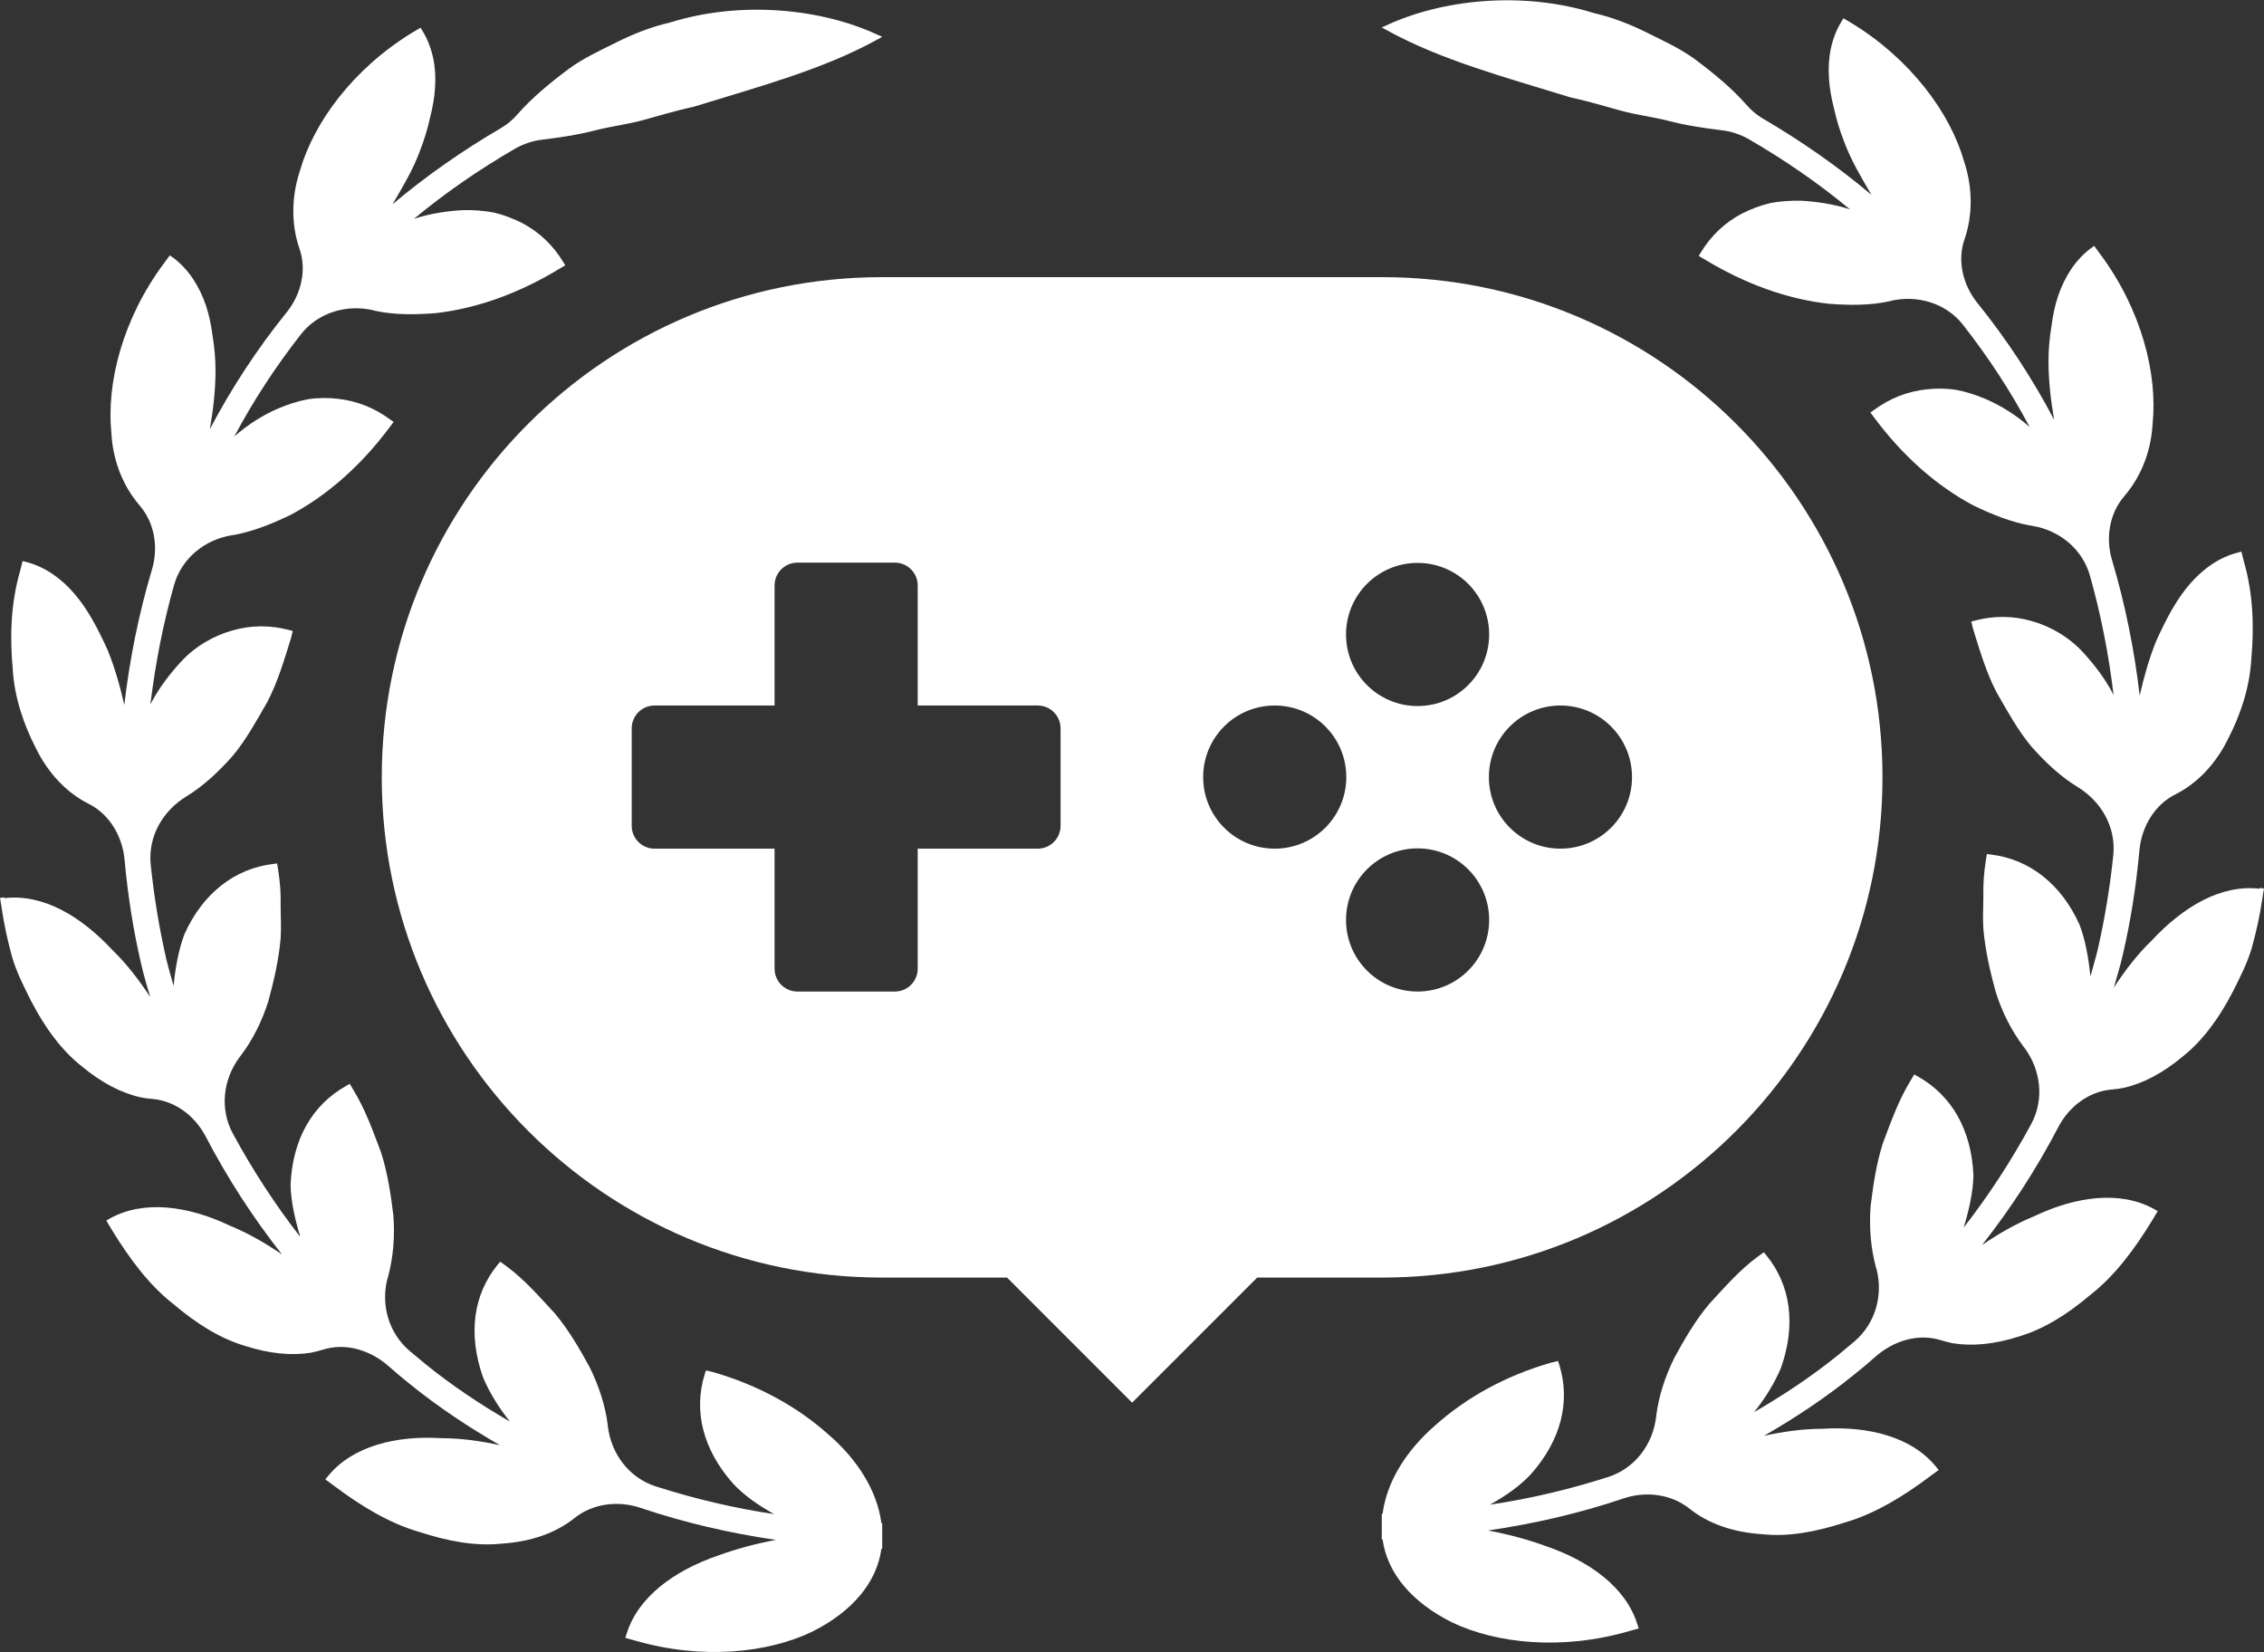 <?xml version="1.0" encoding="UTF-8"?><svg id="b" xmlns="http://www.w3.org/2000/svg" viewBox="0 0 84.15 61.41"><rect x="0" y="0" width="84.15" height="61.41" fill="#333333" stroke="none"/><g id="c"><path d="M83.99,33.03c-1.43-.17-2.84.66-4.02,1.93-.52.5-.98,1.1-1.4,1.74.11-.4.24-.8.33-1.21.3-1.28.5-2.58.62-3.89.08-.87.56-1.69,1.34-2.08s1.49-1.1,1.97-2.09c.42-.82.79-1.84.85-2.96.1-1.12.08-2.37-.28-3.61l-.09-.36-.15.04c-.69.18-1.29.61-1.78,1.18-.49.57-.87,1.29-1.24,2.11-.25.62-.45,1.31-.61,2.02-.2-1.71-.54-3.4-1.03-5.04-.24-.81-.1-1.72.45-2.36.09-.11.18-.22.27-.35.44-.63.74-1.44.79-2.35.19-1.85-.41-4.24-1.95-6.31l-.22-.3-.13.09c-.57.43-.96,1.04-1.21,1.76-.12.36-.2.74-.25,1.14-.07.41-.11.85-.11,1.29,0,.7.08,1.43.21,2.18-.81-1.54-1.77-3-2.86-4.35-.53-.66-.75-1.56-.47-2.36.05-.14.09-.28.12-.42.17-.74.15-1.61-.14-2.48-.51-1.78-1.96-3.77-4.16-5.12l-.32-.19-.08.13c-.37.61-.51,1.33-.46,2.08.02.38.09.76.19,1.15.09.41.22.83.38,1.24.25.67.62,1.3,1.01,1.96-1.26-1.06-2.61-2-4.03-2.83-.24-.14-.45-.32-.63-.53-.53-.6-1.18-1.14-1.89-1.67-.54-.4-1.16-.68-1.78-.99-.62-.31-1.28-.57-1.97-.73-2.7-.84-5.65-.5-7.68.43l-.22.1.22.12c1.98,1.09,4.36,1.73,6.73,2.46.05.02.1.03.16.04.58.13,1.16.3,1.73.46.6.17,1.22.24,1.81.39.65.17,1.32.27,1.98.35.35.04.68.15.99.32,1.33.77,2.6,1.64,3.78,2.62-.62-.2-1.25-.29-1.81-.32-.41-.01-.8.02-1.16.09-.38.09-.73.23-1.05.39-.64.34-1.15.83-1.52,1.44l-.08.13.22.13c1.5.91,3.07,1.48,4.62,1.65.8.06,1.54.06,2.23-.09.02,0,.05-.01.07-.02,1-.23,2.06.09,2.69.9.93,1.19,1.76,2.45,2.47,3.79-.51-.45-1.06-.79-1.61-1.03-.37-.16-.75-.28-1.11-.35-.38-.06-.76-.06-1.12-.02-.72.08-1.37.34-1.95.77l-.13.09.15.2c1.05,1.41,2.3,2.52,3.67,3.25.72.35,1.41.62,2.11.75.02,0,.05,0,.07.01,1.02.16,1.88.86,2.16,1.85.41,1.45.7,2.94.88,4.44-.31-.61-.73-1.14-1.12-1.57-.54-.59-1.24-.99-1.93-1.18-.69-.2-1.4-.2-2.09-.02l-.15.04.06.25c.26.84.5,1.65.88,2.38.42.73.79,1.41,1.29,2.01.53.6,1.09,1.12,1.71,1.5.89.54,1.44,1.49,1.34,2.53-.12,1.17-.31,2.33-.57,3.48-.08.35-.19.69-.28,1.04-.07-.69-.19-1.35-.4-1.91-.68-1.53-1.88-2.45-3.29-2.62l-.16-.02-.04.25c-.07.44-.1.87-.09,1.29,0,.43-.03.83,0,1.24.07.82.26,1.62.46,2.35.23.73.58,1.43,1.02,2.01.01.02.02.03.04.05.62.83.75,1.93.26,2.84-.73,1.35-1.57,2.64-2.51,3.85.2-.67.35-1.33.36-1.94-.07-1.69-.81-2.97-2.06-3.67l-.14-.08-.13.22c-.46.75-.74,1.56-1.03,2.32-.25.78-.37,1.6-.46,2.35-.06.77,0,1.54.19,2.25,0,.02,0,.04.02.06.27,1-.03,2.06-.82,2.73-.2.17-.4.33-.6.5-.98.79-2.03,1.49-3.12,2.12.43-.54.77-1.1,1-1.65.56-1.6.36-3.06-.54-4.17l-.1-.12-.21.15c-.71.52-1.27,1.18-1.82,1.77-.53.63-.94,1.35-1.3,2.01-.34.69-.58,1.42-.67,2.15,0,0,0,.01,0,.02-.12,1.04-.79,1.93-1.78,2.25-1.44.46-2.91.81-4.4,1.03.59-.33,1.11-.69,1.52-1.13,1.12-1.26,1.48-2.69,1.06-4.06l-.05-.15-.25.06c-1.68.48-3.15,1.29-4.31,2.33-1.02.88-1.8,2.04-1.96,3.29-.01,0-.02,0-.03,0v.32s0,0,0,0h0s0,0,0,0h0s0,.16,0,.16v.16h0s0,0,0,0h0s0,.31,0,.31c.01,0,.02,0,.03,0,.17,1.24,1.06,2.32,2.57,3.08,1.67.8,4.11,1.05,6.59.33l.36-.1-.05-.15c-.42-1.37-1.77-2.35-3.4-2.91-.66-.24-1.39-.44-2.15-.58,1.71-.25,3.4-.64,5.03-1.19.83-.28,1.77-.17,2.46.38s1.6.88,2.73.95c.95.1,1.97-.09,3.05-.44,1.1-.32,2.16-.96,3.18-1.73l.3-.22-.1-.12c-.9-1.11-2.52-1.52-4.23-1.41-.7,0-1.43.1-2.16.26,1.16-.67,2.28-1.41,3.33-2.26.28-.22.55-.45.81-.68.67-.59,1.59-.88,2.44-.61.14.04.28.08.43.11.73.12,1.56.04,2.46-.25.92-.27,1.8-.82,2.66-1.55.9-.7,1.64-1.69,2.31-2.79l.19-.32-.14-.08c-1.25-.69-2.9-.47-4.45.27-.66.27-1.31.64-1.94,1.07,1.08-1.37,2.03-2.84,2.84-4.39.4-.76,1.13-1.32,1.99-1.39.14-.01.29-.03.43-.06.72-.16,1.46-.55,2.18-1.15.75-.59,1.37-1.43,1.89-2.44.25-.5.53-1.04.7-1.62.16-.58.3-1.2.39-1.83l.06-.37-.16-.02Z" style="fill:#fff; stroke-width:0px;"/><path d="M51.37,10.3h-18.59c-10.26,0-18.59,8.32-18.59,18.59h0c0,10.26,8.32,18.59,18.59,18.59h4.65l4.65,4.65,4.65-4.65h4.65c10.26,0,18.59-8.32,18.59-18.59h0c0-10.26-8.32-18.59-18.59-18.59ZM39.42,30.69c0,.47-.38.85-.85.85h-4.46v4.46c0,.47-.38.85-.85.85h-3.62c-.47,0-.85-.38-.85-.85v-4.46h-4.46c-.47,0-.85-.38-.85-.85v-3.62c0-.47.38-.85.85-.85h4.46v-4.46c0-.47.38-.85.85-.85h3.62c.47,0,.85.38.85.85v4.46h4.46c.47,0,.85.38.85.85v3.62ZM52.69,20.92c1.47,0,2.66,1.19,2.66,2.66s-1.19,2.66-2.66,2.66-2.66-1.19-2.66-2.66,1.19-2.66,2.66-2.66ZM47.38,31.54c-1.47,0-2.66-1.19-2.66-2.66s1.19-2.66,2.66-2.66,2.66,1.19,2.66,2.66-1.19,2.66-2.66,2.66ZM52.69,36.85c-1.47,0-2.66-1.19-2.66-2.66s1.19-2.66,2.66-2.66,2.66,1.19,2.66,2.66-1.19,2.66-2.66,2.66ZM58,31.54c-1.47,0-2.66-1.19-2.66-2.66s1.19-2.66,2.66-2.66,2.66,1.19,2.66,2.66-1.19,2.66-2.66,2.66Z" style="fill:#fff; stroke-width:0px;"/><path d="M.16,33.38c1.43-.17,2.84.66,4.02,1.93.52.5.98,1.1,1.4,1.74-.11-.4-.24-.8-.33-1.21-.3-1.28-.5-2.58-.62-3.89-.08-.87-.56-1.69-1.34-2.08s-1.49-1.1-1.97-2.09c-.42-.82-.79-1.84-.85-2.96-.1-1.12-.08-2.37.28-3.61l.09-.36.15.04c.69.18,1.29.61,1.78,1.18.49.57.87,1.29,1.24,2.11.25.62.45,1.31.61,2.02.2-1.71.54-3.4,1.03-5.04.24-.81.1-1.72-.45-2.36-.09-.11-.18-.22-.27-.35-.44-.63-.74-1.44-.79-2.35-.19-1.85.41-4.24,1.95-6.31l.22-.3.13.09c.57.43.96,1.04,1.21,1.76.12.36.2.74.25,1.14.07.41.11.85.11,1.29,0,.7-.08,1.43-.21,2.18.81-1.54,1.77-3,2.86-4.35.53-.66.75-1.56.47-2.36-.05-.14-.09-.28-.12-.42-.17-.74-.15-1.61.14-2.48.51-1.78,1.96-3.77,4.16-5.12l.32-.19.08.13c.37.61.51,1.33.46,2.08-.02.38-.09.76-.19,1.15-.09.41-.22.83-.38,1.24-.25.67-.62,1.3-1.01,1.96,1.26-1.06,2.61-2,4.03-2.83.24-.14.45-.32.63-.53.53-.6,1.18-1.14,1.89-1.67.54-.4,1.16-.68,1.78-.99.62-.31,1.28-.57,1.97-.73,2.7-.84,5.65-.5,7.68.43l.22.1-.22.12c-1.98,1.09-4.36,1.73-6.73,2.46-.05.02-.1.03-.16.04-.58.13-1.16.3-1.73.46-.6.17-1.22.24-1.81.39-.65.17-1.32.27-1.98.35-.35.04-.68.15-.99.32-1.33.77-2.6,1.64-3.78,2.62.62-.2,1.25-.29,1.81-.32.41-.01.8.02,1.16.09.38.09.73.23,1.05.39.64.34,1.15.83,1.52,1.44l.08.13-.22.13c-1.5.91-3.07,1.48-4.62,1.65-.8.06-1.54.06-2.23-.09-.02,0-.05-.01-.07-.02-1-.23-2.06.09-2.69.9-.93,1.19-1.76,2.45-2.47,3.79.51-.45,1.06-.79,1.61-1.03.37-.16.75-.28,1.11-.35.38-.06.76-.06,1.12-.02.72.08,1.37.34,1.95.77l.13.09-.15.2c-1.05,1.41-2.3,2.52-3.67,3.25-.72.35-1.41.62-2.11.75-.02,0-.05,0-.07.01-1.02.16-1.88.86-2.16,1.85-.41,1.45-.7,2.94-.88,4.44.31-.61.73-1.14,1.12-1.57.54-.59,1.24-.99,1.93-1.18.69-.2,1.4-.2,2.09-.02l.15.04-.06.25c-.26.84-.5,1.65-.88,2.38-.42.73-.79,1.41-1.29,2.01-.53.6-1.09,1.12-1.71,1.5-.89.54-1.44,1.49-1.34,2.53.12,1.17.31,2.33.57,3.48.08.35.19.69.28,1.04.07-.69.19-1.35.4-1.91.68-1.53,1.88-2.45,3.29-2.62l.16-.02.04.25c.07.44.1.87.09,1.29,0,.43.03.83,0,1.24-.07.82-.26,1.62-.46,2.35-.23.73-.58,1.43-1.02,2.01-.01.02-.02.03-.04.05-.62.83-.75,1.93-.26,2.84.73,1.35,1.57,2.64,2.51,3.85-.2-.67-.35-1.33-.36-1.94.07-1.69.81-2.97,2.06-3.67l.14-.08.13.22c.46.75.74,1.56,1.03,2.32.25.78.37,1.6.46,2.35.06.77,0,1.54-.19,2.25,0,.02,0,.04-.02.06-.27,1,.03,2.06.82,2.73.2.17.4.33.6.5.98.79,2.03,1.49,3.12,2.12-.43-.54-.77-1.1-1-1.65-.56-1.6-.36-3.06.54-4.17l.1-.12.21.15c.71.52,1.27,1.18,1.82,1.77.53.63.94,1.35,1.3,2.01.34.69.58,1.42.67,2.15,0,0,0,.01,0,.02.12,1.04.79,1.93,1.78,2.25,1.44.46,2.91.81,4.4,1.03-.59-.33-1.11-.69-1.52-1.13-1.12-1.26-1.48-2.69-1.06-4.06l.05-.15.25.06c1.68.48,3.15,1.29,4.31,2.33,1.02.88,1.8,2.04,1.96,3.29.01,0,.02,0,.03,0v.32s0,0,0,0h0s0,0,0,0h0s0,.16,0,.16v.16h0s0,0,0,0h0s0,.31,0,.31c-.01,0-.02,0-.03,0-.17,1.24-1.06,2.32-2.57,3.08-1.67.8-4.11,1.05-6.59.33l-.36-.1.05-.15c.42-1.37,1.77-2.35,3.4-2.91.66-.24,1.39-.44,2.15-.58-1.71-.25-3.4-.64-5.03-1.19-.83-.28-1.77-.17-2.46.38s-1.6.88-2.73.95c-.95.1-1.97-.09-3.05-.44-1.1-.32-2.16-.96-3.18-1.73l-.3-.22.1-.12c.9-1.11,2.52-1.52,4.23-1.41.7,0,1.43.1,2.16.26-1.16-.67-2.28-1.41-3.33-2.26-.28-.22-.55-.45-.81-.68-.67-.59-1.59-.88-2.44-.61-.14.04-.28.08-.43.11-.73.12-1.56.04-2.46-.25-.92-.27-1.8-.82-2.66-1.55-.9-.7-1.64-1.69-2.31-2.79l-.19-.32.14-.08c1.25-.69,2.9-.47,4.45.27.66.27,1.31.64,1.94,1.07-1.08-1.37-2.03-2.84-2.84-4.39-.4-.76-1.13-1.32-1.99-1.39-.14-.01-.29-.03-.43-.06-.72-.16-1.46-.55-2.18-1.15-.75-.59-1.37-1.43-1.89-2.44-.25-.5-.53-1.04-.7-1.62-.16-.58-.3-1.2-.39-1.83l-.06-.37.16-.02Z" style="fill:#fff; stroke-width:0px;"/></g></svg>